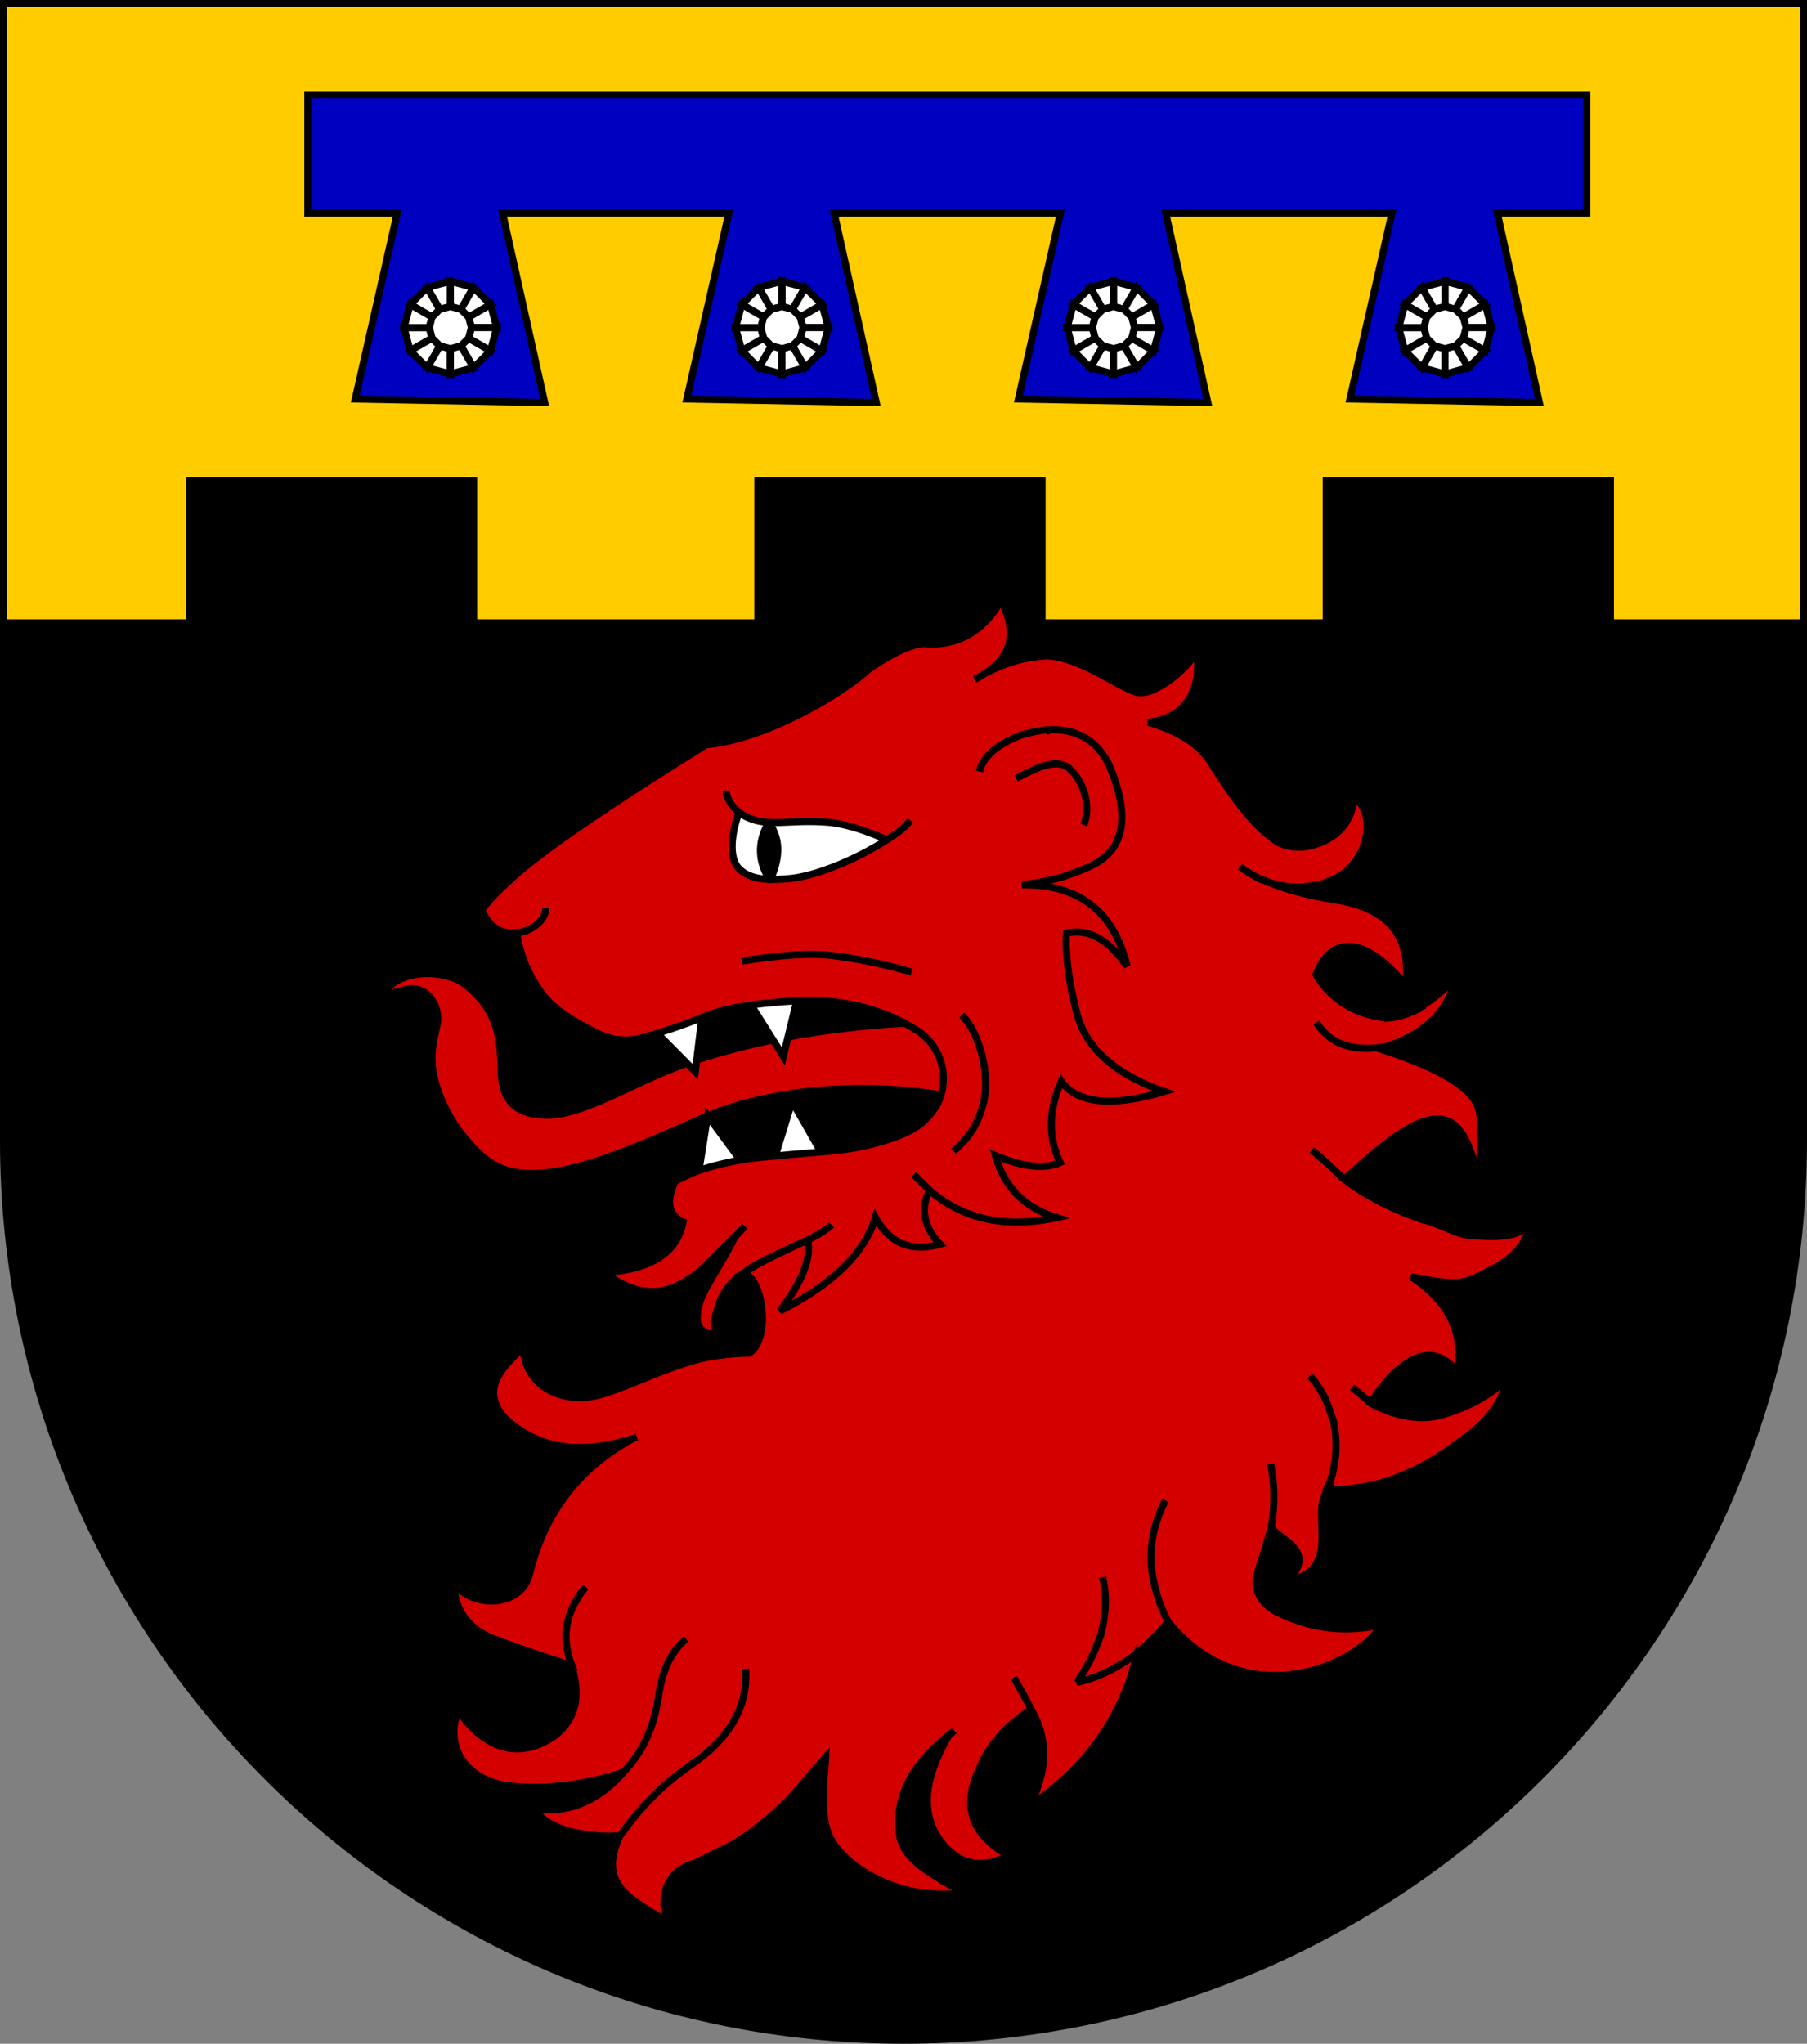 <?xml version="1.0" encoding="UTF-8" standalone="no"?>
<!-- Created with Inkscape (http://www.inkscape.org/) -->

<svg
   width="763"
   height="863"
   id="svg2"
   version="1.1"
   inkscape:version="1.3 (0e150ed6c4, 2023-07-21)"
   sodipodi:docname="Wappen Gilia vom Berg.svg"
   xmlns:inkscape="http://www.inkscape.org/namespaces/inkscape"
   xmlns:sodipodi="http://sodipodi.sourceforge.net/DTD/sodipodi-0.dtd"
   xmlns="http://www.w3.org/2000/svg"
   xmlns:svg="http://www.w3.org/2000/svg"
   xmlns:rdf="http://www.w3.org/1999/02/22-rdf-syntax-ns#"
   xmlns:cc="http://creativecommons.org/ns#"
   xmlns:dc="http://purl.org/dc/elements/1.1/"
   xmlns:i="http://ns.adobe.com/AdobeIllustrator/10.0/">
  <rect width="100%" height="100%" fill="#808080" stroke="none"/>
  <defs
     id="defs4">
    <inkscape:perspective
       sodipodi:type="inkscape:persp3d"
       inkscape:vp_x="0 : 526.18109 : 1"
       inkscape:vp_y="0 : 1000 : 0"
       inkscape:vp_z="744.09448 : 526.18109 : 1"
       inkscape:persp3d-origin="372.04724 : 350.78739 : 1"
       id="perspective10" />
    <inkscape:perspective
       id="perspective2828"
       inkscape:persp3d-origin="0.5 : 0.33333333 : 1"
       inkscape:vp_z="1 : 0.5 : 1"
       inkscape:vp_y="0 : 1000 : 0"
       inkscape:vp_x="0 : 0.5 : 1"
       sodipodi:type="inkscape:persp3d" />
    <inkscape:perspective
       id="perspective2828-7"
       inkscape:persp3d-origin="0.5 : 0.33333333 : 1"
       inkscape:vp_z="1 : 0.5 : 1"
       inkscape:vp_y="0 : 1000 : 0"
       inkscape:vp_x="0 : 0.5 : 1"
       sodipodi:type="inkscape:persp3d" />
    <inkscape:perspective
       id="perspective3640"
       inkscape:persp3d-origin="0.5 : 0.33333333 : 1"
       inkscape:vp_z="1 : 0.5 : 1"
       inkscape:vp_y="0 : 1000 : 0"
       inkscape:vp_x="0 : 0.5 : 1"
       sodipodi:type="inkscape:persp3d" />
    <inkscape:perspective
       id="perspective3670"
       inkscape:persp3d-origin="0.5 : 0.33333333 : 1"
       inkscape:vp_z="1 : 0.5 : 1"
       inkscape:vp_y="0 : 1000 : 0"
       inkscape:vp_x="0 : 0.5 : 1"
       sodipodi:type="inkscape:persp3d" />
    <inkscape:perspective
       id="perspective3693"
       inkscape:persp3d-origin="0.5 : 0.33333333 : 1"
       inkscape:vp_z="1 : 0.5 : 1"
       inkscape:vp_y="0 : 1000 : 0"
       inkscape:vp_x="0 : 0.5 : 1"
       sodipodi:type="inkscape:persp3d" />
    <inkscape:perspective
       id="perspective3720"
       inkscape:persp3d-origin="0.5 : 0.33333333 : 1"
       inkscape:vp_z="1 : 0.5 : 1"
       inkscape:vp_y="0 : 1000 : 0"
       inkscape:vp_x="0 : 0.5 : 1"
       sodipodi:type="inkscape:persp3d" />
    <inkscape:perspective
       id="perspective3747"
       inkscape:persp3d-origin="0.5 : 0.33333333 : 1"
       inkscape:vp_z="1 : 0.5 : 1"
       inkscape:vp_y="0 : 1000 : 0"
       inkscape:vp_x="0 : 0.5 : 1"
       sodipodi:type="inkscape:persp3d" />
    <inkscape:perspective
       id="perspective3763"
       inkscape:persp3d-origin="0.5 : 0.33333333 : 1"
       inkscape:vp_z="1 : 0.5 : 1"
       inkscape:vp_y="0 : 1000 : 0"
       inkscape:vp_x="0 : 0.5 : 1"
       sodipodi:type="inkscape:persp3d" />
    <inkscape:perspective
       id="perspective3792"
       inkscape:persp3d-origin="0.5 : 0.33333333 : 1"
       inkscape:vp_z="1 : 0.5 : 1"
       inkscape:vp_y="0 : 1000 : 0"
       inkscape:vp_x="0 : 0.5 : 1"
       sodipodi:type="inkscape:persp3d" />
    <inkscape:perspective
       id="perspective3814"
       inkscape:persp3d-origin="0.5 : 0.33333333 : 1"
       inkscape:vp_z="1 : 0.5 : 1"
       inkscape:vp_y="0 : 1000 : 0"
       inkscape:vp_x="0 : 0.5 : 1"
       sodipodi:type="inkscape:persp3d" />
    <inkscape:perspective
       id="perspective3841"
       inkscape:persp3d-origin="0.5 : 0.33333333 : 1"
       inkscape:vp_z="1 : 0.5 : 1"
       inkscape:vp_y="0 : 1000 : 0"
       inkscape:vp_x="0 : 0.5 : 1"
       sodipodi:type="inkscape:persp3d" />
    <inkscape:perspective
       id="perspective3841-5"
       inkscape:persp3d-origin="0.5 : 0.33333333 : 1"
       inkscape:vp_z="1 : 0.5 : 1"
       inkscape:vp_y="0 : 1000 : 0"
       inkscape:vp_x="0 : 0.5 : 1"
       sodipodi:type="inkscape:persp3d" />
    <inkscape:perspective
       id="perspective3872"
       inkscape:persp3d-origin="0.5 : 0.33333333 : 1"
       inkscape:vp_z="1 : 0.5 : 1"
       inkscape:vp_y="0 : 1000 : 0"
       inkscape:vp_x="0 : 0.5 : 1"
       sodipodi:type="inkscape:persp3d" />
    <inkscape:perspective
       id="perspective3898"
       inkscape:persp3d-origin="0.5 : 0.33333333 : 1"
       inkscape:vp_z="1 : 0.5 : 1"
       inkscape:vp_y="0 : 1000 : 0"
       inkscape:vp_x="0 : 0.5 : 1"
       sodipodi:type="inkscape:persp3d" />
    <inkscape:perspective
       id="perspective3920"
       inkscape:persp3d-origin="0.5 : 0.33333333 : 1"
       inkscape:vp_z="1 : 0.5 : 1"
       inkscape:vp_y="0 : 1000 : 0"
       inkscape:vp_x="0 : 0.5 : 1"
       sodipodi:type="inkscape:persp3d" />
    <inkscape:perspective
       id="perspective2860"
       inkscape:persp3d-origin="0.5 : 0.33333333 : 1"
       inkscape:vp_z="1 : 0.5 : 1"
       inkscape:vp_y="0 : 1000 : 0"
       inkscape:vp_x="0 : 0.5 : 1"
       sodipodi:type="inkscape:persp3d" />
    <inkscape:perspective
       id="perspective3672"
       inkscape:persp3d-origin="0.5 : 0.33333333 : 1"
       inkscape:vp_z="1 : 0.5 : 1"
       inkscape:vp_y="0 : 1000 : 0"
       inkscape:vp_x="0 : 0.5 : 1"
       sodipodi:type="inkscape:persp3d" />
    <inkscape:perspective
       id="perspective3695"
       inkscape:persp3d-origin="0.5 : 0.33333333 : 1"
       inkscape:vp_z="1 : 0.5 : 1"
       inkscape:vp_y="0 : 1000 : 0"
       inkscape:vp_x="0 : 0.5 : 1"
       sodipodi:type="inkscape:persp3d" />
    <inkscape:perspective
       id="perspective3261"
       inkscape:persp3d-origin="0.5 : 0.33333333 : 1"
       inkscape:vp_z="1 : 0.5 : 1"
       inkscape:vp_y="0 : 1000 : 0"
       inkscape:vp_x="0 : 0.5 : 1"
       sodipodi:type="inkscape:persp3d" />
    <inkscape:perspective
       id="perspective2828-1"
       inkscape:persp3d-origin="0.5 : 0.33333333 : 1"
       inkscape:vp_z="1 : 0.5 : 1"
       inkscape:vp_y="0 : 1000 : 0"
       inkscape:vp_x="0 : 0.5 : 1"
       sodipodi:type="inkscape:persp3d" />
    <inkscape:perspective
       id="perspective3652"
       inkscape:persp3d-origin="0.5 : 0.33333333 : 1"
       inkscape:vp_z="1 : 0.5 : 1"
       inkscape:vp_y="0 : 1000 : 0"
       inkscape:vp_x="0 : 0.5 : 1"
       sodipodi:type="inkscape:persp3d" />
    <inkscape:perspective
       id="perspective3652-2"
       inkscape:persp3d-origin="0.5 : 0.33333333 : 1"
       inkscape:vp_z="1 : 0.5 : 1"
       inkscape:vp_y="0 : 1000 : 0"
       inkscape:vp_x="0 : 0.5 : 1"
       sodipodi:type="inkscape:persp3d" />
    <inkscape:perspective
       id="perspective3652-5"
       inkscape:persp3d-origin="0.5 : 0.33333333 : 1"
       inkscape:vp_z="1 : 0.5 : 1"
       inkscape:vp_y="0 : 1000 : 0"
       inkscape:vp_x="0 : 0.5 : 1"
       sodipodi:type="inkscape:persp3d" />
    <inkscape:perspective
       id="perspective3727"
       inkscape:persp3d-origin="0.5 : 0.33333333 : 1"
       inkscape:vp_z="1 : 0.5 : 1"
       inkscape:vp_y="0 : 1000 : 0"
       inkscape:vp_x="0 : 0.5 : 1"
       sodipodi:type="inkscape:persp3d" />
    <inkscape:perspective
       id="perspective3843"
       inkscape:persp3d-origin="0.5 : 0.33333333 : 1"
       inkscape:vp_z="1 : 0.5 : 1"
       inkscape:vp_y="0 : 1000 : 0"
       inkscape:vp_x="0 : 0.5 : 1"
       sodipodi:type="inkscape:persp3d" />
    <inkscape:perspective
       id="perspective3970"
       inkscape:persp3d-origin="0.5 : 0.33333333 : 1"
       inkscape:vp_z="1 : 0.5 : 1"
       inkscape:vp_y="0 : 1000 : 0"
       inkscape:vp_x="0 : 0.5 : 1"
       sodipodi:type="inkscape:persp3d" />
    <inkscape:perspective
       id="perspective4007"
       inkscape:persp3d-origin="0.5 : 0.33333333 : 1"
       inkscape:vp_z="1 : 0.5 : 1"
       inkscape:vp_y="0 : 1000 : 0"
       inkscape:vp_x="0 : 0.5 : 1"
       sodipodi:type="inkscape:persp3d" />
    <inkscape:perspective
       id="perspective4062"
       inkscape:persp3d-origin="0.5 : 0.33333333 : 1"
       inkscape:vp_z="1 : 0.5 : 1"
       inkscape:vp_y="0 : 1000 : 0"
       inkscape:vp_x="0 : 0.5 : 1"
       sodipodi:type="inkscape:persp3d" />
    <inkscape:perspective
       id="perspective4153"
       inkscape:persp3d-origin="0.5 : 0.33333333 : 1"
       inkscape:vp_z="1 : 0.5 : 1"
       inkscape:vp_y="0 : 1000 : 0"
       inkscape:vp_x="0 : 0.5 : 1"
       sodipodi:type="inkscape:persp3d" />
    <inkscape:perspective
       id="perspective4316"
       inkscape:persp3d-origin="0.5 : 0.33333333 : 1"
       inkscape:vp_z="1 : 0.5 : 1"
       inkscape:vp_y="0 : 1000 : 0"
       inkscape:vp_x="0 : 0.5 : 1"
       sodipodi:type="inkscape:persp3d" />
    <inkscape:perspective
       id="perspective4316-9"
       inkscape:persp3d-origin="0.5 : 0.33333333 : 1"
       inkscape:vp_z="1 : 0.5 : 1"
       inkscape:vp_y="0 : 1000 : 0"
       inkscape:vp_x="0 : 0.5 : 1"
       sodipodi:type="inkscape:persp3d" />
    <inkscape:perspective
       id="perspective3098"
       inkscape:persp3d-origin="0.5 : 0.33333333 : 1"
       inkscape:vp_z="1 : 0.5 : 1"
       inkscape:vp_y="0 : 1000 : 0"
       inkscape:vp_x="0 : 0.5 : 1"
       sodipodi:type="inkscape:persp3d" />
    <inkscape:perspective
       id="perspective3122"
       inkscape:persp3d-origin="0.5 : 0.33333333 : 1"
       inkscape:vp_z="1 : 0.5 : 1"
       inkscape:vp_y="0 : 1000 : 0"
       inkscape:vp_x="0 : 0.5 : 1"
       sodipodi:type="inkscape:persp3d" />
    <inkscape:perspective
       id="perspective3146"
       inkscape:persp3d-origin="0.5 : 0.33333333 : 1"
       inkscape:vp_z="1 : 0.5 : 1"
       inkscape:vp_y="0 : 1000 : 0"
       inkscape:vp_x="0 : 0.5 : 1"
       sodipodi:type="inkscape:persp3d" />
    <inkscape:perspective
       id="perspective3146-0"
       inkscape:persp3d-origin="0.5 : 0.33333333 : 1"
       inkscape:vp_z="1 : 0.5 : 1"
       inkscape:vp_y="0 : 1000 : 0"
       inkscape:vp_x="0 : 0.5 : 1"
       sodipodi:type="inkscape:persp3d" />
    <inkscape:perspective
       id="perspective3177"
       inkscape:persp3d-origin="0.5 : 0.33333333 : 1"
       inkscape:vp_z="1 : 0.5 : 1"
       inkscape:vp_y="0 : 1000 : 0"
       inkscape:vp_x="0 : 0.5 : 1"
       sodipodi:type="inkscape:persp3d" />
    <inkscape:perspective
       id="perspective3177-8"
       inkscape:persp3d-origin="0.5 : 0.33333333 : 1"
       inkscape:vp_z="1 : 0.5 : 1"
       inkscape:vp_y="0 : 1000 : 0"
       inkscape:vp_x="0 : 0.5 : 1"
       sodipodi:type="inkscape:persp3d" />
    <inkscape:perspective
       id="perspective3208"
       inkscape:persp3d-origin="0.5 : 0.33333333 : 1"
       inkscape:vp_z="1 : 0.5 : 1"
       inkscape:vp_y="0 : 1000 : 0"
       inkscape:vp_x="0 : 0.5 : 1"
       sodipodi:type="inkscape:persp3d" />
    <inkscape:perspective
       id="perspective3208-4"
       inkscape:persp3d-origin="0.5 : 0.33333333 : 1"
       inkscape:vp_z="1 : 0.5 : 1"
       inkscape:vp_y="0 : 1000 : 0"
       inkscape:vp_x="0 : 0.5 : 1"
       sodipodi:type="inkscape:persp3d" />
    <inkscape:perspective
       id="perspective3208-5"
       inkscape:persp3d-origin="0.5 : 0.33333333 : 1"
       inkscape:vp_z="1 : 0.5 : 1"
       inkscape:vp_y="0 : 1000 : 0"
       inkscape:vp_x="0 : 0.5 : 1"
       sodipodi:type="inkscape:persp3d" />
    <inkscape:perspective
       id="perspective3706"
       inkscape:persp3d-origin="0.5 : 0.33333333 : 1"
       inkscape:vp_z="1 : 0.5 : 1"
       inkscape:vp_y="0 : 1000 : 0"
       inkscape:vp_x="0 : 0.5 : 1"
       sodipodi:type="inkscape:persp3d" />
    <inkscape:perspective
       id="perspective3728"
       inkscape:persp3d-origin="0.5 : 0.33333333 : 1"
       inkscape:vp_z="1 : 0.5 : 1"
       inkscape:vp_y="0 : 1000 : 0"
       inkscape:vp_x="0 : 0.5 : 1"
       sodipodi:type="inkscape:persp3d" />
    <inkscape:perspective
       id="perspective3750"
       inkscape:persp3d-origin="0.5 : 0.33333333 : 1"
       inkscape:vp_z="1 : 0.5 : 1"
       inkscape:vp_y="0 : 1000 : 0"
       inkscape:vp_x="0 : 0.5 : 1"
       sodipodi:type="inkscape:persp3d" />
    <inkscape:perspective
       id="perspective3778"
       inkscape:persp3d-origin="0.5 : 0.33333333 : 1"
       inkscape:vp_z="1 : 0.5 : 1"
       inkscape:vp_y="0 : 1000 : 0"
       inkscape:vp_x="0 : 0.5 : 1"
       sodipodi:type="inkscape:persp3d" />
    <inkscape:perspective
       id="perspective3800"
       inkscape:persp3d-origin="0.5 : 0.33333333 : 1"
       inkscape:vp_z="1 : 0.5 : 1"
       inkscape:vp_y="0 : 1000 : 0"
       inkscape:vp_x="0 : 0.5 : 1"
       sodipodi:type="inkscape:persp3d" />
    <inkscape:perspective
       id="perspective3837"
       inkscape:persp3d-origin="0.5 : 0.33333333 : 1"
       inkscape:vp_z="1 : 0.5 : 1"
       inkscape:vp_y="0 : 1000 : 0"
       inkscape:vp_x="0 : 0.5 : 1"
       sodipodi:type="inkscape:persp3d" />
    <inkscape:perspective
       id="perspective3904"
       inkscape:persp3d-origin="0.5 : 0.33333333 : 1"
       inkscape:vp_z="1 : 0.5 : 1"
       inkscape:vp_y="0 : 1000 : 0"
       inkscape:vp_x="0 : 0.5 : 1"
       sodipodi:type="inkscape:persp3d" />
    <inkscape:perspective
       id="perspective3904-4"
       inkscape:persp3d-origin="0.5 : 0.33333333 : 1"
       inkscape:vp_z="1 : 0.5 : 1"
       inkscape:vp_y="0 : 1000 : 0"
       inkscape:vp_x="0 : 0.5 : 1"
       sodipodi:type="inkscape:persp3d" />
    <inkscape:perspective
       id="perspective3904-3"
       inkscape:persp3d-origin="0.5 : 0.33333333 : 1"
       inkscape:vp_z="1 : 0.5 : 1"
       inkscape:vp_y="0 : 1000 : 0"
       inkscape:vp_x="0 : 0.5 : 1"
       sodipodi:type="inkscape:persp3d" />
    <inkscape:perspective
       id="perspective3953"
       inkscape:persp3d-origin="0.5 : 0.33333333 : 1"
       inkscape:vp_z="1 : 0.5 : 1"
       inkscape:vp_y="0 : 1000 : 0"
       inkscape:vp_x="0 : 0.5 : 1"
       sodipodi:type="inkscape:persp3d" />
    <inkscape:perspective
       id="perspective3975"
       inkscape:persp3d-origin="0.5 : 0.33333333 : 1"
       inkscape:vp_z="1 : 0.5 : 1"
       inkscape:vp_y="0 : 1000 : 0"
       inkscape:vp_x="0 : 0.5 : 1"
       sodipodi:type="inkscape:persp3d" />
    <inkscape:perspective
       id="perspective3975-8"
       inkscape:persp3d-origin="0.5 : 0.33333333 : 1"
       inkscape:vp_z="1 : 0.5 : 1"
       inkscape:vp_y="0 : 1000 : 0"
       inkscape:vp_x="0 : 0.5 : 1"
       sodipodi:type="inkscape:persp3d" />
    <inkscape:perspective
       id="perspective3975-7"
       inkscape:persp3d-origin="0.5 : 0.33333333 : 1"
       inkscape:vp_z="1 : 0.5 : 1"
       inkscape:vp_y="0 : 1000 : 0"
       inkscape:vp_x="0 : 0.5 : 1"
       sodipodi:type="inkscape:persp3d" />
    <inkscape:perspective
       id="perspective2858"
       inkscape:persp3d-origin="0.5 : 0.33333333 : 1"
       inkscape:vp_z="1 : 0.5 : 1"
       inkscape:vp_y="0 : 1000 : 0"
       inkscape:vp_x="0 : 0.5 : 1"
       sodipodi:type="inkscape:persp3d" />
    <inkscape:perspective
       id="perspective4105"
       inkscape:persp3d-origin="0.5 : 0.33333333 : 1"
       inkscape:vp_z="1 : 0.5 : 1"
       inkscape:vp_y="0 : 1000 : 0"
       inkscape:vp_x="0 : 0.5 : 1"
       sodipodi:type="inkscape:persp3d" />
    <inkscape:perspective
       id="perspective4123"
       inkscape:persp3d-origin="0.5 : 0.33333333 : 1"
       inkscape:vp_z="1 : 0.5 : 1"
       inkscape:vp_y="0 : 1000 : 0"
       inkscape:vp_x="0 : 0.5 : 1"
       sodipodi:type="inkscape:persp3d" />
    <inkscape:perspective
       id="perspective4137"
       inkscape:persp3d-origin="0.5 : 0.33333333 : 1"
       inkscape:vp_z="1 : 0.5 : 1"
       inkscape:vp_y="0 : 1000 : 0"
       inkscape:vp_x="0 : 0.5 : 1"
       sodipodi:type="inkscape:persp3d" />
    <inkscape:perspective
       id="perspective4151"
       inkscape:persp3d-origin="0.5 : 0.33333333 : 1"
       inkscape:vp_z="1 : 0.5 : 1"
       inkscape:vp_y="0 : 1000 : 0"
       inkscape:vp_x="0 : 0.5 : 1"
       sodipodi:type="inkscape:persp3d" />
    <inkscape:perspective
       id="perspective4165"
       inkscape:persp3d-origin="0.5 : 0.33333333 : 1"
       inkscape:vp_z="1 : 0.5 : 1"
       inkscape:vp_y="0 : 1000 : 0"
       inkscape:vp_x="0 : 0.5 : 1"
       sodipodi:type="inkscape:persp3d" />
    <inkscape:perspective
       id="perspective4904"
       inkscape:persp3d-origin="0.5 : 0.33333333 : 1"
       inkscape:vp_z="1 : 0.5 : 1"
       inkscape:vp_y="0 : 1000 : 0"
       inkscape:vp_x="0 : 0.5 : 1"
       sodipodi:type="inkscape:persp3d" />
    <filter
       id="filter3021-3"
       inkscape:label="Specular light"
       inkscape:menu="ABCs"
       inkscape:menu-tooltip="Basic specular bevel to use for building textures"
       color-interpolation-filters="sRGB">
      <feGaussianBlur
         id="feGaussianBlur3023-4"
         result="result0"
         in="SourceAlpha"
         stdDeviation="6" />
      <feSpecularLighting
         id="feSpecularLighting3025-4"
         specularExponent="25"
         specularConstant="1"
         surfaceScale="10"
         lighting-color="#ffffff"
         result="result1"
         in="result0">
        <feDistantLight
           id="feDistantLight3027-6"
           azimuth="235"
           elevation="45" />
      </feSpecularLighting>
      <feComposite
         k4="0"
         k1="0"
         id="feComposite3029-0"
         in2="result1"
         k3="1"
         k2="1"
         operator="arithmetic"
         result="result4"
         in="SourceGraphic" />
      <feComposite
         id="feComposite3031-6"
         in2="SourceAlpha"
         operator="in"
         result="result2"
         in="result4" />
    </filter>
    <filter
       id="filter3021"
       inkscape:label="Specular light"
       inkscape:menu="ABCs"
       inkscape:menu-tooltip="Basic specular bevel to use for building textures"
       color-interpolation-filters="sRGB">
      <feGaussianBlur
         id="feGaussianBlur3023"
         result="result0"
         in="SourceAlpha"
         stdDeviation="6" />
      <feSpecularLighting
         id="feSpecularLighting3025"
         specularExponent="25"
         specularConstant="1"
         surfaceScale="10"
         lighting-color="#ffffff"
         result="result1"
         in="result0">
        <feDistantLight
           id="feDistantLight3027"
           azimuth="235"
           elevation="45" />
      </feSpecularLighting>
      <feComposite
         k4="0"
         k1="0"
         id="feComposite3029"
         in2="result1"
         k3="1"
         k2="1"
         operator="arithmetic"
         result="result4"
         in="SourceGraphic" />
      <feComposite
         id="feComposite3031"
         in2="SourceAlpha"
         operator="in"
         result="result2"
         in="result4" />
    </filter>
    <filter
       id="filter2820-0"
       inkscape:label="Specular light"
       inkscape:menu="ABCs"
       inkscape:menu-tooltip="Basic specular bevel to use for building textures"
       color-interpolation-filters="sRGB">
      <feGaussianBlur
         id="feGaussianBlur2822-9"
         result="result0"
         in="SourceAlpha"
         stdDeviation="6" />
      <feSpecularLighting
         id="feSpecularLighting2824-00"
         specularExponent="25"
         specularConstant="1"
         surfaceScale="10"
         lighting-color="#ffffff"
         result="result1"
         in="result0">
        <feDistantLight
           id="feDistantLight2826-61"
           azimuth="235"
           elevation="45" />
      </feSpecularLighting>
      <feComposite
         k4="0"
         k1="0"
         id="feComposite2828-3"
         in2="result1"
         k3="1"
         k2="1"
         operator="arithmetic"
         result="result4"
         in="SourceGraphic" />
      <feComposite
         id="feComposite2830-8"
         in2="SourceAlpha"
         operator="in"
         result="result2"
         in="result4" />
    </filter>
    <filter
       id="filter2820-8"
       inkscape:label="Specular light"
       inkscape:menu="ABCs"
       inkscape:menu-tooltip="Basic specular bevel to use for building textures"
       color-interpolation-filters="sRGB">
      <feGaussianBlur
         id="feGaussianBlur2822-65"
         result="result0"
         in="SourceAlpha"
         stdDeviation="6" />
      <feSpecularLighting
         id="feSpecularLighting2824-0"
         specularExponent="25"
         specularConstant="1"
         surfaceScale="10"
         lighting-color="#ffffff"
         result="result1"
         in="result0">
        <feDistantLight
           id="feDistantLight2826-28"
           azimuth="235"
           elevation="45" />
      </feSpecularLighting>
      <feComposite
         k4="0"
         k1="0"
         id="feComposite2828-60"
         in2="result1"
         k3="1"
         k2="1"
         operator="arithmetic"
         result="result4"
         in="SourceGraphic" />
      <feComposite
         id="feComposite2830-24"
         in2="SourceAlpha"
         operator="in"
         result="result2"
         in="result4" />
    </filter>
    <filter
       id="filter2820-3"
       inkscape:label="Specular light"
       inkscape:menu="ABCs"
       inkscape:menu-tooltip="Basic specular bevel to use for building textures"
       color-interpolation-filters="sRGB">
      <feGaussianBlur
         id="feGaussianBlur2822-8"
         result="result0"
         in="SourceAlpha"
         stdDeviation="6" />
      <feSpecularLighting
         id="feSpecularLighting2824-74"
         specularExponent="25"
         specularConstant="1"
         surfaceScale="10"
         lighting-color="#ffffff"
         result="result1"
         in="result0">
        <feDistantLight
           id="feDistantLight2826-2"
           azimuth="235"
           elevation="45" />
      </feSpecularLighting>
      <feComposite
         k4="0"
         k1="0"
         id="feComposite2828-7"
         in2="result1"
         k3="1"
         k2="1"
         operator="arithmetic"
         result="result4"
         in="SourceGraphic" />
      <feComposite
         id="feComposite2830-79"
         in2="SourceAlpha"
         operator="in"
         result="result2"
         in="result4" />
    </filter>
    <filter
       id="filter2820-9"
       inkscape:label="Specular light"
       inkscape:menu="ABCs"
       inkscape:menu-tooltip="Basic specular bevel to use for building textures"
       color-interpolation-filters="sRGB">
      <feGaussianBlur
         id="feGaussianBlur2822-5"
         result="result0"
         in="SourceAlpha"
         stdDeviation="6" />
      <feSpecularLighting
         id="feSpecularLighting2824-43"
         specularExponent="25"
         specularConstant="1"
         surfaceScale="10"
         lighting-color="#ffffff"
         result="result1"
         in="result0">
        <feDistantLight
           id="feDistantLight2826-1"
           azimuth="235"
           elevation="45" />
      </feSpecularLighting>
      <feComposite
         k4="0"
         k1="0"
         id="feComposite2828-2"
         in2="result1"
         k3="1"
         k2="1"
         operator="arithmetic"
         result="result4"
         in="SourceGraphic" />
      <feComposite
         id="feComposite2830-3"
         in2="SourceAlpha"
         operator="in"
         result="result2"
         in="result4" />
    </filter>
    <filter
       id="filter2820-21"
       inkscape:label="Specular light"
       inkscape:menu="ABCs"
       inkscape:menu-tooltip="Basic specular bevel to use for building textures"
       color-interpolation-filters="sRGB">
      <feGaussianBlur
         id="feGaussianBlur2822-6"
         result="result0"
         in="SourceAlpha"
         stdDeviation="6" />
      <feSpecularLighting
         id="feSpecularLighting2824-8"
         specularExponent="25"
         specularConstant="1"
         surfaceScale="10"
         lighting-color="#ffffff"
         result="result1"
         in="result0">
        <feDistantLight
           id="feDistantLight2826-57"
           azimuth="235"
           elevation="45" />
      </feSpecularLighting>
      <feComposite
         k4="0"
         k1="0"
         id="feComposite2828-6"
         in2="result1"
         k3="1"
         k2="1"
         operator="arithmetic"
         result="result4"
         in="SourceGraphic" />
      <feComposite
         id="feComposite2830-1"
         in2="SourceAlpha"
         operator="in"
         result="result2"
         in="result4" />
    </filter>
    <filter
       id="filter2820-5"
       inkscape:label="Specular light"
       inkscape:menu="ABCs"
       inkscape:menu-tooltip="Basic specular bevel to use for building textures"
       color-interpolation-filters="sRGB">
      <feGaussianBlur
         id="feGaussianBlur2822-2"
         result="result0"
         in="SourceAlpha"
         stdDeviation="6" />
      <feSpecularLighting
         id="feSpecularLighting2824-7"
         specularExponent="25"
         specularConstant="1"
         surfaceScale="10"
         lighting-color="#ffffff"
         result="result1"
         in="result0">
        <feDistantLight
           id="feDistantLight2826-6"
           azimuth="235"
           elevation="45" />
      </feSpecularLighting>
      <feComposite
         k4="0"
         k1="0"
         id="feComposite2828-14"
         in2="result1"
         k3="1"
         k2="1"
         operator="arithmetic"
         result="result4"
         in="SourceGraphic" />
      <feComposite
         id="feComposite2830-2"
         in2="SourceAlpha"
         operator="in"
         result="result2"
         in="result4" />
    </filter>
    <filter
       id="filter2820-2"
       inkscape:label="Specular light"
       inkscape:menu="ABCs"
       inkscape:menu-tooltip="Basic specular bevel to use for building textures"
       color-interpolation-filters="sRGB">
      <feGaussianBlur
         id="feGaussianBlur2822-4"
         result="result0"
         in="SourceAlpha"
         stdDeviation="6" />
      <feSpecularLighting
         id="feSpecularLighting2824-5"
         specularExponent="25"
         specularConstant="1"
         surfaceScale="10"
         lighting-color="#ffffff"
         result="result1"
         in="result0">
        <feDistantLight
           id="feDistantLight2826-5"
           azimuth="235"
           elevation="45" />
      </feSpecularLighting>
      <feComposite
         k4="0"
         k1="0"
         id="feComposite2828-1"
         in2="result1"
         k3="1"
         k2="1"
         operator="arithmetic"
         result="result4"
         in="SourceGraphic" />
      <feComposite
         id="feComposite2830-7"
         in2="SourceAlpha"
         operator="in"
         result="result2"
         in="result4" />
    </filter>
    <filter
       id="filter2820-1"
       inkscape:label="Specular light"
       inkscape:menu="ABCs"
       inkscape:menu-tooltip="Basic specular bevel to use for building textures"
       color-interpolation-filters="sRGB">
      <feGaussianBlur
         id="feGaussianBlur2822-7"
         result="result0"
         in="SourceAlpha"
         stdDeviation="6" />
      <feSpecularLighting
         id="feSpecularLighting2824-4"
         specularExponent="25"
         specularConstant="1"
         surfaceScale="10"
         lighting-color="#ffffff"
         result="result1"
         in="result0">
        <feDistantLight
           id="feDistantLight2826-0"
           azimuth="235"
           elevation="45" />
      </feSpecularLighting>
      <feComposite
         k4="0"
         k1="0"
         id="feComposite2828-9"
         in2="result1"
         k3="1"
         k2="1"
         operator="arithmetic"
         result="result4"
         in="SourceGraphic" />
      <feComposite
         id="feComposite2830-4"
         in2="SourceAlpha"
         operator="in"
         result="result2"
         in="result4" />
    </filter>
    <filter
       id="filter2820"
       inkscape:label="Specular light"
       inkscape:menu="ABCs"
       inkscape:menu-tooltip="Basic specular bevel to use for building textures"
       color-interpolation-filters="sRGB">
      <feGaussianBlur
         id="feGaussianBlur2822"
         result="result0"
         in="SourceAlpha"
         stdDeviation="6" />
      <feSpecularLighting
         id="feSpecularLighting2824"
         specularExponent="25"
         specularConstant="1"
         surfaceScale="10"
         lighting-color="#ffffff"
         result="result1"
         in="result0">
        <feDistantLight
           id="feDistantLight2826"
           azimuth="235"
           elevation="45" />
      </feSpecularLighting>
      <feComposite
         k4="0"
         k1="0"
         id="feComposite2828"
         in2="result1"
         k3="1"
         k2="1"
         operator="arithmetic"
         result="result4"
         in="SourceGraphic" />
      <feComposite
         id="feComposite2830"
         in2="SourceAlpha"
         operator="in"
         result="result2"
         in="result4" />
    </filter>
    <filter
       id="filter3075"
       inkscape:label="Specular light"
       inkscape:menu="ABCs"
       inkscape:menu-tooltip="Basic specular bevel to use for building textures"
       color-interpolation-filters="sRGB">
      <feGaussianBlur
         id="feGaussianBlur3077"
         result="result0"
         in="SourceAlpha"
         stdDeviation="6" />
      <feSpecularLighting
         id="feSpecularLighting3079"
         specularExponent="25"
         specularConstant="1"
         surfaceScale="10"
         lighting-color="#ffffff"
         result="result1"
         in="result0">
        <feDistantLight
           id="feDistantLight3081"
           azimuth="235"
           elevation="45" />
      </feSpecularLighting>
      <feComposite
         k4="0"
         k1="0"
         id="feComposite3083"
         in2="result1"
         k3="1"
         k2="1"
         operator="arithmetic"
         result="result4"
         in="SourceGraphic" />
      <feComposite
         id="feComposite3085"
         in2="SourceAlpha"
         operator="in"
         result="result2"
         in="result4" />
    </filter>
    <filter
       id="filter3091"
       inkscape:label="Specular light"
       inkscape:menu="ABCs"
       inkscape:menu-tooltip="Basic specular bevel to use for building textures"
       color-interpolation-filters="sRGB">
      <feGaussianBlur
         id="feGaussianBlur3093"
         result="result0"
         in="SourceAlpha"
         stdDeviation="6" />
      <feSpecularLighting
         id="feSpecularLighting3095"
         specularExponent="25"
         specularConstant="1"
         surfaceScale="10"
         lighting-color="#ffffff"
         result="result1"
         in="result0">
        <feDistantLight
           id="feDistantLight3097"
           azimuth="235"
           elevation="45" />
      </feSpecularLighting>
      <feComposite
         k4="0"
         k1="0"
         id="feComposite3099"
         in2="result1"
         k3="1"
         k2="1"
         operator="arithmetic"
         result="result4"
         in="SourceGraphic" />
      <feComposite
         id="feComposite3101"
         in2="SourceAlpha"
         operator="in"
         result="result2"
         in="result4" />
    </filter>
    <inkscape:perspective
       id="perspective3044"
       inkscape:persp3d-origin="0.5 : 0.33333333 : 1"
       inkscape:vp_z="1 : 0.5 : 1"
       inkscape:vp_y="0 : 1000 : 0"
       inkscape:vp_x="0 : 0.5 : 1"
       sodipodi:type="inkscape:persp3d" />
    <inkscape:perspective
       id="perspective3075"
       inkscape:persp3d-origin="0.5 : 0.33333333 : 1"
       inkscape:vp_z="1 : 0.5 : 1"
       inkscape:vp_y="0 : 1000 : 0"
       inkscape:vp_x="0 : 0.5 : 1"
       sodipodi:type="inkscape:persp3d" />
    <inkscape:perspective
       id="perspective2880"
       inkscape:persp3d-origin="0.5 : 0.33333333 : 1"
       inkscape:vp_z="1 : 0.5 : 1"
       inkscape:vp_y="0 : 1000 : 0"
       inkscape:vp_x="0 : 0.5 : 1"
       sodipodi:type="inkscape:persp3d" />
    <inkscape:perspective
       id="perspective2880-1"
       inkscape:persp3d-origin="0.5 : 0.33333333 : 1"
       inkscape:vp_z="1 : 0.5 : 1"
       inkscape:vp_y="0 : 1000 : 0"
       inkscape:vp_x="0 : 0.5 : 1"
       sodipodi:type="inkscape:persp3d" />
    <inkscape:perspective
       id="perspective3293"
       inkscape:persp3d-origin="0.5 : 0.33333333 : 1"
       inkscape:vp_z="1 : 0.5 : 1"
       inkscape:vp_y="0 : 1000 : 0"
       inkscape:vp_x="0 : 0.5 : 1"
       sodipodi:type="inkscape:persp3d" />
    <inkscape:perspective
       id="perspective3315"
       inkscape:persp3d-origin="0.5 : 0.33333333 : 1"
       inkscape:vp_z="1 : 0.5 : 1"
       inkscape:vp_y="0 : 1000 : 0"
       inkscape:vp_x="0 : 0.5 : 1"
       sodipodi:type="inkscape:persp3d" />
    <inkscape:perspective
       id="perspective3315-4"
       inkscape:persp3d-origin="0.5 : 0.33333333 : 1"
       inkscape:vp_z="1 : 0.5 : 1"
       inkscape:vp_y="0 : 1000 : 0"
       inkscape:vp_x="0 : 0.5 : 1"
       sodipodi:type="inkscape:persp3d" />
    <inkscape:perspective
       id="perspective2970"
       inkscape:persp3d-origin="0.5 : 0.33333333 : 1"
       inkscape:vp_z="1 : 0.5 : 1"
       inkscape:vp_y="0 : 1000 : 0"
       inkscape:vp_x="0 : 0.5 : 1"
       sodipodi:type="inkscape:persp3d" />
    <inkscape:perspective
       id="perspective2992"
       inkscape:persp3d-origin="0.5 : 0.33333333 : 1"
       inkscape:vp_z="1 : 0.5 : 1"
       inkscape:vp_y="0 : 1000 : 0"
       inkscape:vp_x="0 : 0.5 : 1"
       sodipodi:type="inkscape:persp3d" />
    <inkscape:perspective
       id="perspective4137-1"
       inkscape:persp3d-origin="0.5 : 0.33333333 : 1"
       inkscape:vp_z="1 : 0.5 : 1"
       inkscape:vp_y="0 : 1000 : 0"
       inkscape:vp_x="0 : 0.5 : 1"
       sodipodi:type="inkscape:persp3d" />
    <inkscape:perspective
       id="perspective3052"
       inkscape:persp3d-origin="0.5 : 0.33333333 : 1"
       inkscape:vp_z="1 : 0.5 : 1"
       inkscape:vp_y="0 : 1000 : 0"
       inkscape:vp_x="0 : 0.5 : 1"
       sodipodi:type="inkscape:persp3d" />
    <inkscape:perspective
       id="perspective3693-1"
       inkscape:persp3d-origin="0.5 : 0.33333333 : 1"
       inkscape:vp_z="1 : 0.5 : 1"
       inkscape:vp_y="0 : 1000 : 0"
       inkscape:vp_x="0 : 0.5 : 1"
       sodipodi:type="inkscape:persp3d" />
    <inkscape:perspective
       id="perspective4212"
       inkscape:persp3d-origin="0.5 : 0.33333333 : 1"
       inkscape:vp_z="1 : 0.5 : 1"
       inkscape:vp_y="0 : 1000 : 0"
       inkscape:vp_x="0 : 0.5 : 1"
       sodipodi:type="inkscape:persp3d" />
    <inkscape:perspective
       id="perspective4528"
       inkscape:persp3d-origin="0.5 : 0.33333333 : 1"
       inkscape:vp_z="1 : 0.5 : 1"
       inkscape:vp_y="0 : 1000 : 0"
       inkscape:vp_x="0 : 0.5 : 1"
       sodipodi:type="inkscape:persp3d" />
    <inkscape:perspective
       id="perspective4601"
       inkscape:persp3d-origin="0.5 : 0.33333333 : 1"
       inkscape:vp_z="1 : 0.5 : 1"
       inkscape:vp_y="0 : 1000 : 0"
       inkscape:vp_x="0 : 0.5 : 1"
       sodipodi:type="inkscape:persp3d" />
    <inkscape:perspective
       id="perspective4674"
       inkscape:persp3d-origin="0.5 : 0.33333333 : 1"
       inkscape:vp_z="1 : 0.5 : 1"
       inkscape:vp_y="0 : 1000 : 0"
       inkscape:vp_x="0 : 0.5 : 1"
       sodipodi:type="inkscape:persp3d" />
    <inkscape:perspective
       id="perspective3078"
       inkscape:persp3d-origin="0.5 : 0.33333333 : 1"
       inkscape:vp_z="1 : 0.5 : 1"
       inkscape:vp_y="0 : 1000 : 0"
       inkscape:vp_x="0 : 0.5 : 1"
       sodipodi:type="inkscape:persp3d" />
    <inkscape:perspective
       id="perspective3115"
       inkscape:persp3d-origin="0.5 : 0.33333333 : 1"
       inkscape:vp_z="1 : 0.5 : 1"
       inkscape:vp_y="0 : 1000 : 0"
       inkscape:vp_x="0 : 0.5 : 1"
       sodipodi:type="inkscape:persp3d" />
    <inkscape:perspective
       id="perspective3115-1"
       inkscape:persp3d-origin="0.5 : 0.33333333 : 1"
       inkscape:vp_z="1 : 0.5 : 1"
       inkscape:vp_y="0 : 1000 : 0"
       inkscape:vp_x="0 : 0.5 : 1"
       sodipodi:type="inkscape:persp3d" />
    <inkscape:perspective
       id="perspective3171"
       inkscape:persp3d-origin="0.5 : 0.33333333 : 1"
       inkscape:vp_z="1 : 0.5 : 1"
       inkscape:vp_y="0 : 1000 : 0"
       inkscape:vp_x="0 : 0.5 : 1"
       sodipodi:type="inkscape:persp3d" />
    <inkscape:perspective
       id="perspective3171-2"
       inkscape:persp3d-origin="0.5 : 0.33333333 : 1"
       inkscape:vp_z="1 : 0.5 : 1"
       inkscape:vp_y="0 : 1000 : 0"
       inkscape:vp_x="0 : 0.5 : 1"
       sodipodi:type="inkscape:persp3d" />
    <inkscape:perspective
       id="perspective3121"
       inkscape:persp3d-origin="0.5 : 0.33333333 : 1"
       inkscape:vp_z="1 : 0.5 : 1"
       inkscape:vp_y="0 : 1000 : 0"
       inkscape:vp_x="0 : 0.5 : 1"
       sodipodi:type="inkscape:persp3d" />
    <inkscape:perspective
       id="perspective3778-1"
       inkscape:persp3d-origin="0.5 : 0.33333333 : 1"
       inkscape:vp_z="1 : 0.5 : 1"
       inkscape:vp_y="0 : 1000 : 0"
       inkscape:vp_x="0 : 0.5 : 1"
       sodipodi:type="inkscape:persp3d" />
  </defs>
  <sodipodi:namedview
     id="base"
     pagecolor="#ffffff"
     bordercolor="#666666"
     borderopacity="1.0"
     inkscape:pageopacity="0.0"
     inkscape:pageshadow="2"
     inkscape:zoom="0.7"
     inkscape:cx="345.71429"
     inkscape:cy="418.57143"
     inkscape:document-units="px"
     inkscape:current-layer="layer1"
     showgrid="true"
     inkscape:window-width="3840"
     inkscape:window-height="2126"
     inkscape:window-x="-11"
     inkscape:window-y="-11"
     inkscape:window-maximized="1"
     inkscape:showpageshadow="0"
     inkscape:pagecheckerboard="0"
     inkscape:deskcolor="#505050">
    <inkscape:grid
       type="xygrid"
       id="grid2816"
       empspacing="5"
       visible="true"
       enabled="true"
       snapvisiblegridlinesonly="true"
       originx="0"
       originy="0"
       spacingy="1"
       spacingx="1"
       units="px" />
  </sodipodi:namedview>
  <g
     inkscape:label="Ebene 1"
     inkscape:groupmode="layer"
     id="layer1"
     transform="translate(-1.644,-192.036)">
    <path
       style="fill:#000000;fill-opacity:1;stroke:#000000;stroke-width:3;stroke-miterlimit:4;stroke-opacity:1;stroke-dasharray:none"
       d="m 3.144,193.536 0,480 c 0,209.868 170.132,380 380,380 209.868,0 380,-170.132 380,-380 l 0,-480 -760,0 z"
       id="path2850-1" />
    <path
       style="fill:none;stroke:#000000;stroke-width:3;stroke-linecap:butt;stroke-linejoin:miter;stroke-miterlimit:4;stroke-opacity:1;stroke-dasharray:none"
       id="path7209"
       d="m -240.392,763.455 0,0 z" />
    <g
       style="stroke:#000000;stroke-width:3;stroke-miterlimit:4;stroke-opacity:1;stroke-dasharray:none"
       id="g5124"
       transform="matrix(0.923,0.385,-0.385,0.923,-341.43,294.854)" />
    <g
       id="g3919"
       transform="matrix(0.77,0,0,0.77,123.052,276.829)"
       style="stroke-width:1.214">
      <path
         i:knockout="Off"
         d="m 358.348,490.271 c -54.181,-8.695 -101.131,0.527 -125.878,10.679 -18.385,7.525 -58.823,27.375 -86.588,31.497 -18.743,2.79 -30.936,-0.138 -41.759,-10.942 -10.819,-10.82 -18.2,-22.2 -22.74,-37.088 -4.658,-15.226 -0.489,-26.218 0.772,-33.318 1.559,-8.77 -4.953,-21.432 -17.319,-18.58 l -13.661,3.391 c 11.337,-16.822 37.232,-13.431 46.27,-6.068 11.842,9.651 19.581,19.978 19.581,45.328 0,17.489 7.221,26.284 25.776,26.284 18.552,0 47.527,-17.59 69.05,-25.82 26.927,-10.302 69.825,-21.432 126.502,-24.661 l 9.229,-1.157 8.012,5.955 4.128,9.547 3.62,7.742 -1.292,16.621 z"
         id="path112"
         style="fill:#d40000;stroke:#000000;stroke-width:3.894;stroke-miterlimit:4;stroke-dasharray:none;stroke-opacity:1" />
      <polygon
         transform="matrix(3.137,0,0,3.134,-457.103,106.315)"
         i:knockout="Off"
         points="216.991,118.473 208.722,110.107 218.435,106.556 "
         id="polygon114"
         style="fill:#ffffff;stroke:#000000;stroke-width:1.242;stroke-miterlimit:4;stroke-dasharray:none;stroke-opacity:1" />
      <polygon
         transform="matrix(3.137,0,0,3.134,-457.103,106.315)"
         i:knockout="Off"
         points="232.38,115.783 225.745,105.204 235.169,104.242 "
         id="polygon116"
         style="fill:#ffffff;stroke:#000000;stroke-width:1.242;stroke-miterlimit:4;stroke-dasharray:none;stroke-opacity:1" />
      <polygon
         transform="matrix(3.137,0,0,3.134,-457.103,106.315)"
         i:knockout="Off"
         points="219.146,126.188 217.282,138.002 226.225,135.789 "
         id="polygon118"
         style="fill:#ffffff;stroke:#000000;stroke-width:1.242;stroke-miterlimit:4;stroke-dasharray:none;stroke-opacity:1" />
      <polygon
         transform="matrix(3.137,0,0,3.134,-457.103,106.315)"
         i:knockout="Off"
         points="233.915,123.667 230.456,134.923 239.783,133.953 "
         id="polygon120"
         style="fill:#ffffff;stroke:#000000;stroke-width:1.242;stroke-miterlimit:4;stroke-dasharray:none;stroke-opacity:1" />
      <path
         i:knockout="Off"
         d="m 391.141,219.031 c 0,0 -11.842,26.823 -42.207,23.808 -4.018,0 -14.449,2.99 -30.368,14.183 -15.694,14.336 -56.612,38.195 -89.063,41.31 -1.029,0.768 -82.037,50.102 -106.981,73.688 -6.562,5.905 -11.964,11.406 -16.096,16.859 4.166,9.321 10.399,13.493 19.104,12.437 0.122,0.339 0.122,0.339 0.122,0.339 v 0 0 0 c 1.6,9.425 4.354,17.226 7.892,23.557 5.888,10.378 9.878,18.417 37.345,31.71 0,0 10.932,5.78 23.665,1.987 14.307,-4.046 18.699,-5.755 26.501,-8.594 18.439,-7.817 24.019,-7.726 34.98,-9.55 0,0 25.898,-3.216 37.699,-1.934 15.462,0.931 24.741,3.783 35.711,7.902 5.477,2.072 12.588,6.193 17.04,9.033 14.129,10.566 14.53,25.792 11.861,34.499 -1.205,4.285 -2.594,6.093 -2.842,6.595 -4.012,5.792 -8.564,11.747 -22.021,16.512 -24.208,8.528 -36.009,7.334 -69.439,10.779 -11.641,0.818 -27.511,3.404 -41.608,8.795 -4.1,1.846 -5.323,2.551 -9.8,4.535 -4.42,9.535 -5.167,17.916 4.26,22.564 -3.181,16.709 -17.56,26.184 -43.004,27.563 13.222,10.516 25.867,13.23 38.672,7.93 11.036,-5.52 14.966,-9.901 18.831,-13.76 0.646,-0.63 18.806,-18.743 19.436,-19.386 -0.631,0.643 -6.904,6.886 -6.525,7.939 -8.027,15.214 -15.685,26.021 -18.006,33.029 -5.289,16.787 3.225,17.138 8.846,19.336 -2.836,-5.993 0.562,-16.245 2.773,-21.031 6.349,-13.807 22.024,-20.078 47.286,-31.776 2.24,10.002 -3.093,23.031 -15.205,38.909 29.355,-14.763 46.599,-32.039 52.349,-51.221 8.09,14.308 19.684,18.997 35.447,14.637 -9.022,-9.6 -10.869,-19.712 -5.694,-29.538 18.047,15.606 41.147,21.019 69.696,14.941 -17.495,-5.404 -28.787,-16.596 -33.653,-34.048 15.666,6.46 27.297,7.551 35.497,3.846 -6.678,-14.01 -6.327,-28.923 0.665,-44.551 8.623,12.123 27.514,14.245 56.471,5.617 -27.159,-9.572 -42.54,-23.72 -47.669,-41.887 -4.853,-18.63 -6.678,-33.568 -5.957,-45.002 12.021,-2.652 22.733,3.166 33.245,18.217 -7.234,-30.177 -26.29,-45.027 -57.741,-44.702 8.702,-1.081 17.278,-2.511 24.951,-5.225 5.003,-1.761 9.605,-3.394 14.358,-5.867 15.39,-7.826 19.7,-23.708 11.422,-47.153 -1.625,-4.623 -3.134,-8.87 -5.549,-12.011 -0.113,-0.364 -0.113,-0.364 -0.113,-0.364 -6.465,-9.713 -15.895,-14.361 -28.031,-14.462 -0.511,-0.226 -1.267,0.05 -1.672,0.188 -0.11,-0.364 -0.875,-0.088 -0.875,-0.088 -2.566,0.1 -4.605,0.414 -7.422,1.003 -2.058,0.342 -4.348,1.144 -6.788,1.611 -13.329,5.1 -21.413,11.559 -23.527,20.276 2.114,-8.72 10.198,-15.176 23.527,-20.276 2.441,-0.467 4.73,-1.269 6.788,-1.611 2.817,-0.589 4.856,-0.903 7.422,-1.003 0,0 0.765,-0.276 0.875,0.088 0.405,-0.15 1.161,-0.414 1.672,-0.188 12.134,0.1 21.566,4.748 28.031,14.462 0,0 0,0 0.113,0.364 2.415,3.141 3.924,7.388 5.549,12.011 8.281,23.445 3.971,39.326 -11.422,47.153 -4.752,2.476 -9.354,4.109 -14.358,5.867 -7.673,2.714 -16.249,4.147 -24.951,5.225 31.451,-0.326 50.511,14.524 57.741,44.702 -10.512,-15.051 -21.224,-20.868 -33.245,-18.217 -0.718,11.434 1.107,26.36 5.957,45.002 5.132,18.166 20.509,32.315 47.669,41.887 -28.935,8.632 -47.847,6.51 -56.471,-5.617 -6.992,15.628 -7.344,30.544 -0.665,44.551 -8.2,3.705 -19.832,2.611 -35.497,-3.846 4.865,17.452 16.155,28.648 33.653,34.048 -28.549,6.077 -51.649,0.664 -69.696,-14.941 -5.173,9.826 -3.328,19.937 5.694,29.538 -15.76,4.36 -27.357,-0.326 -35.447,-14.637 -5.747,19.185 -22.99,36.458 -52.349,51.221 12.108,-15.878 17.444,-28.908 15.205,-38.909 -25.265,11.697 -28.493,13.782 -35.488,18.242 10.863,1.332 15.747,36.148 3.388,43.786 -6.01,0.135 -11.889,0.614 -17.642,1.432 -21.111,2.661 -46.401,16.574 -64.188,21.457 -21.334,5.667 -41.247,-5.278 -42.003,-25.896 -13.759,12.424 -22.438,23.642 -10.854,37.765 17.902,17.656 41.269,21.37 71.249,11.998 0.38,-0.147 1.148,-0.401 1.91,-0.69 -0.762,0.288 -1.531,0.542 -1.91,0.69 -37.452,20.003 -51.342,51.146 -56.85,73.963 -5.123,20.981 -35.052,17.978 -41.451,4.711 0,0 -2.456,22.601 22.674,31.622 0,0 23.395,8.732 41.84,14.236 -5.032,-13.007 -4.056,-24.93 2.795,-36.123 1.286,-2.46 2.707,-4.548 4.897,-6.936 -2.186,2.388 -3.607,4.476 -4.897,6.936 -6.851,11.193 -7.823,23.116 -2.795,36.123 3.749,14.245 4.514,26.861 -8.94,38.304 -32.379,22.692 -53.406,-13.872 -53.406,-13.872 -8.206,22.605 6.886,37.518 23.74,40.887 29.923,5.479 65.304,-5.679 67.372,-7.203 3.73,-4.093 7.601,-9.071 10.44,-14.459 4.147,-7.851 6.754,-16.358 8.35,-26.497 1.888,-14.249 6.81,-24.789 15.164,-31.725 -8.354,6.936 -13.275,17.477 -15.164,31.725 -1.597,10.139 -4.203,18.646 -8.35,26.497 -2.839,5.391 -6.71,10.365 -10.44,14.459 -23.681,27.582 -48.572,20.031 -48.572,20.031 4.065,13.076 33.894,16.709 46.291,15.114 5.552,-7.541 11.214,-14.728 18.294,-21.636 5.665,-5.993 12.469,-11.18 19.659,-16.496 21.701,-14.462 32.295,-32.177 30.899,-53.246 1.396,21.069 -9.197,38.784 -30.899,53.246 -7.19,5.313 -13.994,10.503 -19.659,16.496 -7.08,6.908 -12.742,14.095 -18.294,21.636 -12.984,27.48 6.529,34.952 25.411,47.039 -4.711,-18.617 3.539,-28.834 15.773,-32.001 l 18.338,-9.042 c 10.753,-5.745 22.865,-15.543 33.258,-25.93 l 19.982,-23.047 c -0.314,6.485 -1.186,12.277 -1.186,17.668 0,4.736 0.144,11.193 0.144,11.193 0.765,15.731 6.967,22.153 17.397,30.857 18.439,13.067 38.615,17.515 60.48,14.584 0,0 0,0 -0.505,-0.21 -4.087,-1.758 -8.285,-3.871 -11.597,-5.889 -0.508,-0.229 -1.525,-0.671 -1.65,-1.019 -9.426,-5.842 -19.756,-12.556 -22.219,-22.52 -3.962,-20.956 5.37,-39.812 26.959,-57.026 1.023,-0.755 2.048,-1.52 2.691,-2.147 -0.643,0.627 -1.669,1.392 -2.691,2.147 -2.199,3.57 -4.015,7.008 -5.694,10.804 -9.075,19.577 -8.545,35.747 1.603,48.547 0.627,0.567 0.753,0.931 1.521,1.862 2.158,2.423 4.57,4.372 7.365,6.19 8.147,4.698 17.109,4.35 27.749,-1.003 -20.503,-11.537 -26.036,-27.165 -16.045,-47.87 1.688,-3.777 3.372,-7.572 5.684,-10.788 5.684,-8.378 13.141,-15.415 22.649,-21.548 6.324,10.556 8.413,22.576 5.65,35.531 -1.462,5.701 -3.269,11.544 -6.393,17.439 5.926,-4.084 11.698,-8.532 16.964,-13.192 21.353,-19.11 34.92,-41.852 41.47,-68.547 0.141,-0.846 0.392,-1.335 0.141,-2.037 -0.254,0.501 -1.032,0.765 -0.907,1.128 -0.38,0.125 -0.38,0.125 -0.38,0.125 -10.007,7.115 -20.268,12.34 -31.535,14.712 l -0.376,0.135 c 0,0 0,0 0.376,-0.135 v 0 c 5.167,-7.397 9.056,-14.775 11.644,-22.062 0.53,-0.994 0.656,-1.849 1.17,-2.815 1.17,-4.021 1.976,-7.892 2.375,-11.622 0.944,-7.124 0.605,-14.198 -1.001,-21.21 1.609,7.008 1.945,14.086 1.001,21.21 -0.398,3.727 -1.205,7.601 -2.375,11.622 -0.514,0.965 -0.64,1.821 -1.17,2.815 -2.588,7.287 -6.475,14.665 -11.644,22.062 v 0 c -0.376,0.135 -0.376,0.135 -0.376,0.135 l 0.376,-0.135 c 11.268,-2.373 21.526,-7.601 31.535,-14.712 0,0 0,0 0.38,-0.125 -0.125,-0.364 0.652,-0.627 0.907,-1.128 6.051,-4.927 11.829,-10.566 17.24,-17.264 -3.018,-6.118 -5.549,-12.036 -7.046,-18.684 -4.363,-16.029 -2.588,-31.823 5.574,-47.877 -8.165,16.054 -9.938,31.848 -5.574,47.877 1.499,6.648 4.028,12.565 7.046,18.684 10.647,13.004 22.743,21.52 36.401,25.893 13.257,4.498 27.188,4.774 43.057,0.777 13.705,-4.046 24.873,-10.378 33.094,-18.869 0.251,-0.501 0.903,-1.116 1.546,-1.749 l 0.389,-0.135 c -0.125,-0.354 0.518,-0.981 0.781,-1.486 0.627,-0.627 1.935,-1.871 2.186,-2.36 -1.28,0.059 -2.942,0.238 -4.602,0.426 -18.699,3.391 -36.062,0.74 -53.895,-8.127 -10.437,-6.306 -11.996,-14.22 -9.847,-21.511 0,0 6.274,-19.169 7.707,-26.055 1.76,-11.005 1.7,-22.175 -0.53,-33.358 2.23,11.183 2.287,22.351 0.53,33.358 -1.434,6.886 27.31,12.224 8.824,30.707 29.023,-5.391 14.085,-33.221 20.186,-46.523 0.518,-1.006 0.916,-2.341 1.421,-3.322 0,0 0,0 0.26,-0.501 0.141,-0.843 0.656,-1.808 0.797,-2.664 0,0 0,0 0.376,-0.138 l -0.376,0.138 c 0.251,-0.489 0.251,-0.489 0.502,-0.978 3.516,-10.832 4.238,-21.056 2.265,-31.547 -0.129,-1.545 -0.505,-2.614 -1.007,-4.024 -0.248,-0.73 -0.376,-1.066 -0.627,-1.796 v 0 c -0.129,-0.335 -0.38,-1.056 -0.505,-1.404 -1.004,-2.843 -1.998,-5.679 -3.394,-8.394 -0.373,0.154 -0.373,0.154 0,0 -2.262,-3.996 -4.536,-7.977 -7.845,-11.193 3.309,3.216 5.584,7.196 7.845,11.193 -0.373,0.154 -0.373,0.154 0,0 1.396,2.717 2.39,5.551 3.394,8.394 0.125,0.348 0.376,1.069 0.505,1.404 v 0 c 0.251,0.73 0.38,1.066 0.627,1.796 0.502,1.41 0.878,2.479 1.007,4.024 1.973,10.491 1.252,20.715 -2.265,31.547 -0.251,0.501 -0.251,0.501 -0.125,0.843 -0.376,0.138 -0.376,0.138 -0.376,0.138 -0.141,0.856 -0.668,1.821 -0.806,2.664 -0.251,0.501 -0.251,0.501 -0.251,0.501 0.514,0.229 0.903,0.091 1.28,-0.05 1.286,-0.038 2.679,0.266 3.836,-0.15 7.278,-0.176 15.101,-1.32 22.645,-3.194 14.988,-4.093 29.34,-11.155 43.594,-22.188 15.154,-9.735 24.684,-21.887 27.577,-35.694 -9.508,9.751 -22.608,16.775 -38.465,20.768 -13.969,3.329 -29.951,-3.131 -36.633,-7.049 0,0 26.105,-44.752 47.534,-17.16 3.724,-21.273 -4.602,-38.721 -25.353,-52.155 27.941,5.704 29.589,3.301 42.227,-2.975 10.445,-5.188 20.635,-12.299 23.05,-26.322 -6.462,8.669 -20.58,7.362 -31.222,6.846 -9.073,-0.44 -17.146,-6.07 -25.93,-8.383 -0.462,-0.122 -0.954,-0.13 -1.405,-0.288 -15.314,-5.39 -29.7,-11.873 -43.324,-22.25 42.941,-39.915 63.918,-48.046 73.009,-0.868 0.125,0.367 4.134,-27.955 0.238,-38.947 -3.899,-11.017 -22.482,-22.009 -55.517,-32.327 -15.478,1.47 -26.193,-3.153 -33.003,-13.907 6.813,10.754 17.529,15.377 33.003,13.907 2.428,-0.464 4.618,-0.426 6.917,-1.244 20.359,-7.184 32.458,-19.448 36.275,-36.762 -6.437,6.259 -12.35,11.559 -18.131,14.775 -0.376,0.15 -0.376,0.15 -0.254,0.505 0,0 -0.373,0.138 -0.762,0.276 -0.64,0.602 -1.421,0.89 -1.296,1.232 -6.261,3.028 -12.162,4.711 -17.266,4.924 -0.138,-0.364 -0.514,-0.226 -0.891,-0.1 -16.346,-2.213 -29.349,-9.61 -37.812,-23.796 5.844,-16.433 22.445,-26.598 49.152,5.805 3.118,-26.657 -9.179,-41.874 -37.646,-46.61 -16.472,-2.564 -29.873,-6.231 -40.692,-11.183 l -0.903,-0.075 c -1.007,-0.451 -1.663,-1.031 -2.679,-1.457 -3.181,-1.671 -5.982,-3.467 -8.903,-5.629 2.92,2.16 5.722,3.959 8.903,5.629 1.016,0.426 1.672,1.006 2.679,1.457 l 0.903,0.075 c 8.655,3.72 17.73,4.927 27.072,3.216 2.93,-0.226 6.126,-0.956 8.702,-2.26 8.84,-3.115 14.875,-9.249 18.784,-17.815 4.536,-11.584 3.331,-21.147 -4.288,-29.224 -1.107,12.754 -7.557,21.41 -18.583,25.708 -8.714,3.479 -16.121,3.304 -23.376,-0.129 -2.299,-1.583 -4.577,-3.166 -6.5,-4.899 -9.282,-7.914 -18.897,-20.48 -29.901,-38.17 -6.34,-10.541 -18.044,-17.991 -34.879,-22.83 26.908,-2.761 28.769,-27.124 26.529,-38.32 -8.347,13.28 -23.762,21.975 -28.844,21.975 -7.594,2.739 -31.319,-18.894 -52.91,-20.05 -11.519,0.451 -22.909,3.68 -34.202,9.647 -1.782,1.044 -3.849,2.564 -5.766,3.241 1.917,-0.677 3.984,-2.2 5.766,-3.241 14.775,-9.55 17.931,-22.652 8.699,-40.166 z"
         id="path122"
         style="fill:#d40000;stroke:#000000;stroke-width:3.894;stroke-miterlimit:4;stroke-dasharray:none;stroke-opacity:1"
         sodipodi:nodetypes="cccccccccccccccccccccccccccccsccccccccccccccccccccccccccccscccccccccccccccccccccccccccccccsccccccsccccccccscccccccsccccccccsccccccccsccccccccccccccccccccccccccccccccccccccccccccccccccscccccccccccccsccsccsccccccccccccccccccacaaaccccccccccccccccccccsccccccccccccccccsccc" />
      <path
         i:knockout="Off"
         d="m 125.532,401.32 c 6.562,0 16.127,-5.88 16.127,-13.647"
         id="path124"
         style="fill:#d40000;stroke:#000000;stroke-width:3.894;stroke-miterlimit:4;stroke-dasharray:none;stroke-opacity:1" />
      <path
         i:knockout="Off"
         d="m 285.214,569.901 c 9.279,-4.435 13.156,-8.318 13.156,-8.318"
         id="path126"
         style="fill:#d40000;stroke:#000000;stroke-width:3.894;stroke-miterlimit:4;stroke-dasharray:none;stroke-opacity:1" />
      <path
         i:knockout="Off"
         d="m 352.109,542.686 c -4.57,-4.573 -8.761,-8.745 -8.761,-8.745"
         id="path128"
         style="fill:#d40000;stroke:#000000;stroke-width:3.894;stroke-miterlimit:4;stroke-dasharray:none;stroke-opacity:1" />
      <path
         i:knockout="Off"
         d="m 399.57,316.715 c 9.558,-4.799 22.398,-12.249 29.851,-4.799 7.472,7.463 11.343,20.292 7.168,30.431"
         id="path130"
         style="fill:#d40000;stroke:#000000;stroke-width:3.894;stroke-miterlimit:4;stroke-dasharray:none;stroke-opacity:1" />
      <path
         i:knockout="Off"
         d="m 249.117,416.925 c 23.288,-3.583 38.026,-4.523 50.805,-2.877 16.4,2.122 29.154,5.241 42.339,8.832"
         id="path132"
         style="fill:#d40000;stroke:#000000;stroke-width:3.894;stroke-miterlimit:4;stroke-dasharray:none;stroke-opacity:1" />
      <path
         i:knockout="Off"
         d="m 369.776,446.548 c 9.925,9.914 15.81,33.042 11.738,48.66 -3.921,14.963 -10.825,20.727 -16.24,26.118"
         id="path134"
         style="fill:#d40000;stroke:#000000;stroke-width:3.894;stroke-miterlimit:4;stroke-dasharray:none;stroke-opacity:1" />
      <path
         i:knockout="Off"
         d="m 579.516,536.693 c -6.6,-6.61 -17.802,-16.283 -17.802,-16.283"
         id="path136"
         style="fill:#d40000;stroke:#000000;stroke-width:3.894;stroke-miterlimit:4;stroke-dasharray:none;stroke-opacity:1" />
      <path
         i:knockout="Off"
         d="m 407.78,827.332 c -3.231,-6.745 -5.706,-10.462 -9.442,-17.515"
         id="path138"
         style="fill:#d40000;stroke:#000000;stroke-width:3.894;stroke-miterlimit:4;stroke-dasharray:none;stroke-opacity:1" />
      <path
         i:knockout="Off"
         d="m 593.94,659.38 c -2.412,-2.385 -10.192,-8.707 -10.192,-8.707"
         id="path140"
         style="fill:#d40000;stroke:#000000;stroke-width:3.894;stroke-miterlimit:4;stroke-dasharray:none;stroke-opacity:1" />
      <path
         i:knockout="Off"
         d="m 240.601,323.426 c 0,4.046 2.983,8.72 6.948,11.91"
         id="path142"
         style="fill:#d40000;stroke:#000000;stroke-width:3.894;stroke-miterlimit:4;stroke-dasharray:none;stroke-opacity:1" />
      <path
         i:knockout="Off"
         d="m 328.469,350.538 c 3.786,-2.464 8.896,-5.404 13.065,-10.779"
         id="path144"
         style="fill:#d40000;stroke:#000000;stroke-width:3.894;stroke-miterlimit:4;stroke-dasharray:none;stroke-opacity:1" />
      <path
         i:knockout="Off"
         d="m 247.627,335.386 c -4.081,10.779 -6.017,24.899 0.038,30.932 6.064,6.081 15.951,6.494 27.84,5.35 15.562,-1.517 38.195,-11.559 52.964,-21.131 l -0.044,-0.163 c 0,0 -17.815,-8.544 -32.793,-9.625 -14.712,-1.044 -23.489,0.705 -31.99,0.113 -1.995,-0.125 -3.974,-0.401 -6.007,-0.853 -1.857,-0.426 -3.905,-1.179 -5.86,-2.062 -1.462,-0.652 -2.895,-1.558 -4.225,-2.611 l 0.078,0.05 z"
         id="path146"
         style="fill:#ffffff;stroke:#000000;stroke-width:3.894;stroke-miterlimit:4;stroke-dasharray:none;stroke-opacity:1" />
      <path
         i:knockout="Off"
         d="m 264.115,372.123 c -7.024,-11.584 -5.65,-22.276 0.003,-31.735 l -0.282,0.501 c 7.613,10.34 5.326,21.169 1.051,31.233 h -0.772 z"
         id="path148"
         style="fill:#000000;stroke:#000000;stroke-width:3.894;stroke-miterlimit:4;stroke-dasharray:none;stroke-opacity:1" />
    </g>
    <path
       style="fill:#ffcc00;stroke:#000000;stroke-width:3;stroke-linecap:butt;stroke-linejoin:miter;stroke-miterlimit:4;stroke-dasharray:none;stroke-opacity:1"
       d="M 1.5,1.5 V 263 H 80 v -60 h 120 v 60 h 120 v -60 h 120 v 60 h 120 v -60 h 120 v 60 h 81.5 V 1.5 Z"
       transform="translate(1.644,192.036)"
       id="path2996"
       sodipodi:nodetypes="ccccccccccccccccc" />
    <g
       id="g2"
       transform="translate(19.981,10)">
      <path
         id="rect61"
         style="fill:#0000c0;fill-opacity:1;stroke:#000000;stroke-width:3"
         d="m 111.662,222.036 v 50 h 37.74 l -17.74,78.5 80,1.5 -17.777,-80 h 95.518 l -17.74,78.5 80,1.5 -17.777,-80 h 95.518 l -17.74,78.5 80,1.5 -17.777,-80 h 95.518 l -17.74,78.5 80,1.5 -17.777,-80 h 37.777 v -50 z" />
      <g
         id="g3874-14-8-5-7"
         transform="matrix(0.089,0,0,0.089,134.164,263.988)"
         style="stroke-width:4.093">
        <path
           sodipodi:nodetypes="cccccccccccccccccccccccccccccc"
           d="m 232.618,743.536 103.923,-60 -13.397,-50 h -120 z m 103.923,-160 -103.923,-60 80.526,-80.526 60,103.923 z m -23.397,240.526 60,-103.923 50,13.397 v 120 z m 220,0 -60,-103.923 36.603,-36.603 103.923,60 z m 110,-190.526 h -120 l -13.397,-50 103.923,-60 z m -110,-190.526 -60,103.923 -50,-13.397 v -120 z"
           style="fill:#ffffff;fill-opacity:1;stroke:#000000;stroke-width:33.768;stroke-miterlimit:4;stroke-opacity:1"
           id="path2820-2-2-7-7" />
        <path
           sodipodi:nodetypes="cccccccccccccccccccccccccccccc"
           d="m 613.669,743.536 -103.923,-60 13.397,-50 h 120 z m -103.923,-160 103.923,-60 -80.526,-80.526 -60,103.923 z m 23.397,240.526 -60,-103.923 -50,13.397 v 120 z m -220,0 60,-103.923 -36.603,-36.603 -103.923,60 z m -110,-190.526 h 120 l 13.397,-50 -103.923,-60 z m 110,-190.526 60,103.923 50,-13.397 v -120 z"
           style="fill:#ffffff;fill-opacity:1;stroke:#000000;stroke-width:33.768;stroke-miterlimit:4;stroke-opacity:1"
           id="path2820-1-3-9-54-7" />
        <path
           sodipodi:nodetypes="ccccccccccccc"
           d="m 323.144,633.536 13.397,50 36.603,36.603 50,13.397 50,-13.397 36.603,-36.603 13.397,-50 -13.397,-50 -36.603,-36.603 -50,-13.397 -50,13.397 -36.603,36.603 z"
           style="fill:#ffffff;fill-opacity:1;stroke:#000000;stroke-width:33.768;stroke-miterlimit:4;stroke-opacity:1"
           id="path2820-1-0-2-1-1-3" />
      </g>
      <g
         id="g66"
         transform="matrix(0.089,0,0,0.089,274.164,263.988)"
         style="stroke-width:4.093">
        <path
           sodipodi:nodetypes="cccccccccccccccccccccccccccccc"
           d="m 232.618,743.536 103.923,-60 -13.397,-50 h -120 z m 103.923,-160 -103.923,-60 80.526,-80.526 60,103.923 z m -23.397,240.526 60,-103.923 50,13.397 v 120 z m 220,0 -60,-103.923 36.603,-36.603 103.923,60 z m 110,-190.526 h -120 l -13.397,-50 103.923,-60 z m -110,-190.526 -60,103.923 -50,-13.397 v -120 z"
           style="fill:#ffffff;fill-opacity:1;stroke:#000000;stroke-width:33.768;stroke-miterlimit:4;stroke-opacity:1"
           id="path64" />
        <path
           sodipodi:nodetypes="cccccccccccccccccccccccccccccc"
           d="m 613.669,743.536 -103.923,-60 13.397,-50 h 120 z m -103.923,-160 103.923,-60 -80.526,-80.526 -60,103.923 z m 23.397,240.526 -60,-103.923 -50,13.397 v 120 z m -220,0 60,-103.923 -36.603,-36.603 -103.923,60 z m -110,-190.526 h 120 l 13.397,-50 -103.923,-60 z m 110,-190.526 60,103.923 50,-13.397 v -120 z"
           style="fill:#ffffff;fill-opacity:1;stroke:#000000;stroke-width:33.768;stroke-miterlimit:4;stroke-opacity:1"
           id="path65" />
        <path
           sodipodi:nodetypes="ccccccccccccc"
           d="m 323.144,633.536 13.397,50 36.603,36.603 50,13.397 50,-13.397 36.603,-36.603 13.397,-50 -13.397,-50 -36.603,-36.603 -50,-13.397 -50,13.397 -36.603,36.603 z"
           style="fill:#ffffff;fill-opacity:1;stroke:#000000;stroke-width:33.768;stroke-miterlimit:4;stroke-opacity:1"
           id="path66" />
      </g>
      <g
         id="g69"
         transform="matrix(0.089,0,0,0.089,414.164,263.988)"
         style="stroke-width:4.093">
        <path
           sodipodi:nodetypes="cccccccccccccccccccccccccccccc"
           d="m 232.618,743.536 103.923,-60 -13.397,-50 h -120 z m 103.923,-160 -103.923,-60 80.526,-80.526 60,103.923 z m -23.397,240.526 60,-103.923 50,13.397 v 120 z m 220,0 -60,-103.923 36.603,-36.603 103.923,60 z m 110,-190.526 h -120 l -13.397,-50 103.923,-60 z m -110,-190.526 -60,103.923 -50,-13.397 v -120 z"
           style="fill:#ffffff;fill-opacity:1;stroke:#000000;stroke-width:33.768;stroke-miterlimit:4;stroke-opacity:1"
           id="path67" />
        <path
           sodipodi:nodetypes="cccccccccccccccccccccccccccccc"
           d="m 613.669,743.536 -103.923,-60 13.397,-50 h 120 z m -103.923,-160 103.923,-60 -80.526,-80.526 -60,103.923 z m 23.397,240.526 -60,-103.923 -50,13.397 v 120 z m -220,0 60,-103.923 -36.603,-36.603 -103.923,60 z m -110,-190.526 h 120 l 13.397,-50 -103.923,-60 z m 110,-190.526 60,103.923 50,-13.397 v -120 z"
           style="fill:#ffffff;fill-opacity:1;stroke:#000000;stroke-width:33.768;stroke-miterlimit:4;stroke-opacity:1"
           id="path68" />
        <path
           sodipodi:nodetypes="ccccccccccccc"
           d="m 323.144,633.536 13.397,50 36.603,36.603 50,13.397 50,-13.397 36.603,-36.603 13.397,-50 -13.397,-50 -36.603,-36.603 -50,-13.397 -50,13.397 -36.603,36.603 z"
           style="fill:#ffffff;fill-opacity:1;stroke:#000000;stroke-width:33.768;stroke-miterlimit:4;stroke-opacity:1"
           id="path69" />
      </g>
      <g
         id="g72"
         transform="matrix(0.089,0,0,0.089,554.164,263.988)"
         style="stroke-width:4.093">
        <path
           sodipodi:nodetypes="cccccccccccccccccccccccccccccc"
           d="m 232.618,743.536 103.923,-60 -13.397,-50 h -120 z m 103.923,-160 -103.923,-60 80.526,-80.526 60,103.923 z m -23.397,240.526 60,-103.923 50,13.397 v 120 z m 220,0 -60,-103.923 36.603,-36.603 103.923,60 z m 110,-190.526 h -120 l -13.397,-50 103.923,-60 z m -110,-190.526 -60,103.923 -50,-13.397 v -120 z"
           style="fill:#ffffff;fill-opacity:1;stroke:#000000;stroke-width:33.768;stroke-miterlimit:4;stroke-opacity:1"
           id="path70" />
        <path
           sodipodi:nodetypes="cccccccccccccccccccccccccccccc"
           d="m 613.669,743.536 -103.923,-60 13.397,-50 h 120 z m -103.923,-160 103.923,-60 -80.526,-80.526 -60,103.923 z m 23.397,240.526 -60,-103.923 -50,13.397 v 120 z m -220,0 60,-103.923 -36.603,-36.603 -103.923,60 z m -110,-190.526 h 120 l 13.397,-50 -103.923,-60 z m 110,-190.526 60,103.923 50,-13.397 v -120 z"
           style="fill:#ffffff;fill-opacity:1;stroke:#000000;stroke-width:33.768;stroke-miterlimit:4;stroke-opacity:1"
           id="path71" />
        <path
           sodipodi:nodetypes="ccccccccccccc"
           d="m 323.144,633.536 13.397,50 36.603,36.603 50,13.397 50,-13.397 36.603,-36.603 13.397,-50 -13.397,-50 -36.603,-36.603 -50,-13.397 -50,13.397 -36.603,36.603 z"
           style="fill:#ffffff;fill-opacity:1;stroke:#000000;stroke-width:33.768;stroke-miterlimit:4;stroke-opacity:1"
           id="path72" />
      </g>
    </g>
  </g>
</svg>
